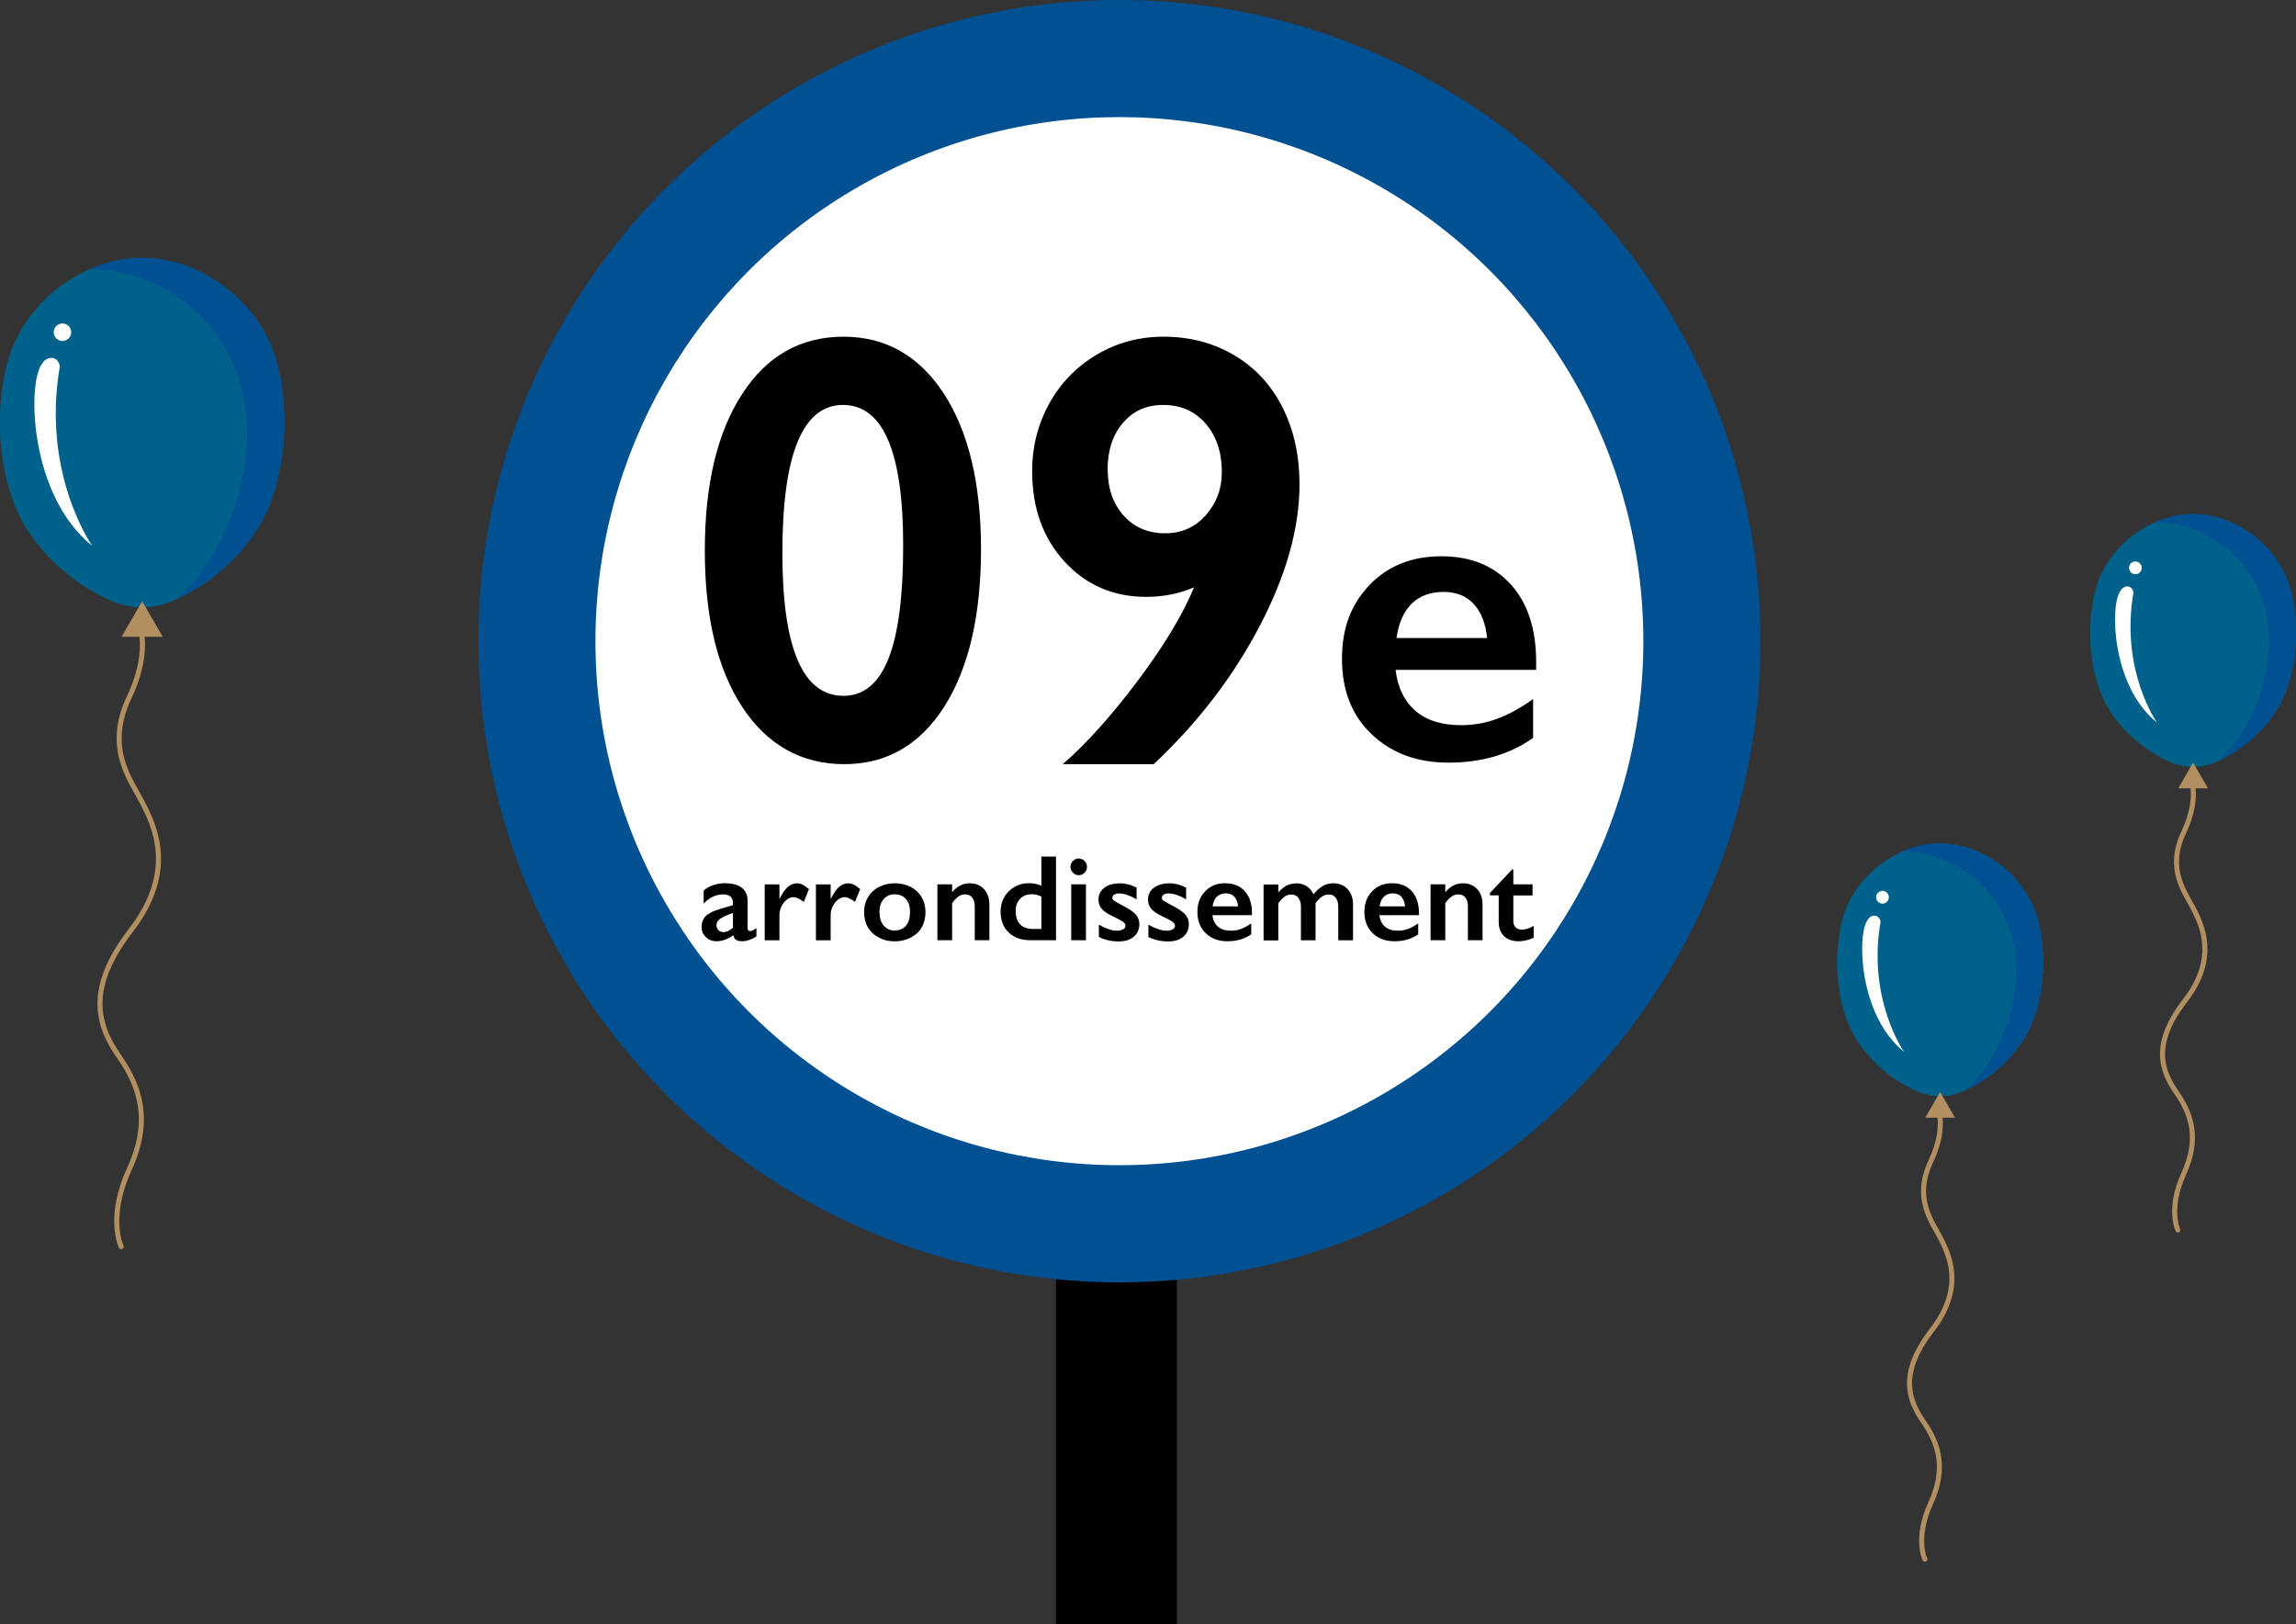 <?xml version="1.0" encoding="UTF-8"?><svg xmlns="http://www.w3.org/2000/svg" viewBox="0 0 241.58 170.86"><rect x="0" y="0" width="241.58" height="170.86" fill="#333333" stroke="none"/><defs><style>.d{fill:#005092;}.e{fill:#00618b;}.f{fill:#fff;}.g{fill:#b28f60;}.h{fill:none;stroke:#b28f60;stroke-linecap:round;stroke-linejoin:round;stroke-width:.53px;}</style></defs><g id="a"/><g id="b"><g id="c"><g><rect x="111.1" y="99.59" width="12.73" height="71.27"/><circle class="d" cx="117.78" cy="67.45" r="67.45"/></g><circle class="f" cx="117.78" cy="67.45" r="55.13"/><g><g><path d="M88.75,35.42c4.43,0,7.95,2,10.56,5.99,2.6,4,3.91,9.46,3.91,16.38s-1.29,12.5-3.86,16.54c-2.57,4.04-6.09,6.06-10.54,6.06s-8.09-2-10.72-6.01c-2.63-4.01-3.94-9.49-3.94-16.46s1.31-12.43,3.92-16.46c2.61-4.03,6.17-6.04,10.67-6.04Zm-6.43,22.75c0,10.02,2.14,15.03,6.43,15.03s6.28-5.27,6.28-15.82c0-9.85-2.11-14.78-6.34-14.78s-6.37,5.19-6.37,15.56Z"/><path d="M122.42,35.42c2.76,0,5.24,.65,7.44,1.95,2.2,1.3,3.89,3.12,5.08,5.48s1.79,5.06,1.79,8.11c0,4.6-1.4,9.57-4.19,14.9-2.79,5.33-6.51,10.18-11.15,14.53h-9.57c2.49-2.15,5.12-5.09,7.91-8.8,2.78-3.71,4.75-6.98,5.9-9.8-1.57,.67-3.24,1-5.02,1-3.47,0-6.34-1.24-8.61-3.72-2.27-2.48-3.4-5.65-3.4-9.52,0-2.55,.6-4.91,1.79-7.08,1.19-2.16,2.86-3.88,4.99-5.15,2.13-1.27,4.49-1.9,7.06-1.9Zm-5.87,14c0,1.95,.55,3.54,1.66,4.8,1.11,1.25,2.57,1.88,4.39,1.88,1.72,0,3.14-.63,4.27-1.9,1.13-1.27,1.69-2.78,1.69-4.54,0-2.09-.57-3.79-1.71-5.1-1.14-1.31-2.62-1.96-4.44-1.96s-3.17,.63-4.25,1.88c-1.08,1.25-1.62,2.9-1.62,4.93Z"/><path d="M151.66,58.52c3.07,0,5.5,.98,7.29,2.95,1.79,1.97,2.68,4.69,2.68,8.17v.83h-14.79c.22,1.86,.92,3.3,2.09,4.31,1.17,1.01,2.78,1.51,4.82,1.51,1.31,0,2.58-.23,3.79-.68,1.22-.45,2.47-1.14,3.77-2.07v4.09c-2.45,1.73-5.41,2.6-8.9,2.6-3.3,0-5.99-.99-8.08-2.98-2.09-1.98-3.13-4.62-3.13-7.92s.97-5.77,2.9-7.79c1.93-2.01,4.45-3.02,7.55-3.02Zm4.81,8.61c-.15-1.52-.61-2.71-1.39-3.57-.78-.86-1.84-1.29-3.2-1.29s-2.5,.41-3.34,1.23c-.84,.82-1.38,2.03-1.6,3.62h9.53Z"/></g><g><path d="M76.33,92.92c.76,0,1.33,.16,1.73,.48,.4,.32,.6,.77,.6,1.34v2.88c0,.22,.09,.33,.27,.33,.08,0,.18-.03,.32-.1,.14-.07,.25-.14,.34-.22v.89c-.54,.33-1.04,.5-1.49,.5-.28,0-.49-.05-.64-.14-.15-.09-.25-.26-.31-.49-.59,.42-1.19,.63-1.78,.63-.42,0-.79-.14-1.09-.43-.3-.29-.46-.63-.46-1.03,0-.51,.15-.91,.45-1.2,.3-.29,.83-.55,1.59-.77l1.25-.37v-.27c0-.57-.35-.86-1.05-.86-.36,0-.71,.08-1.06,.25-.35,.16-.67,.41-.96,.72v-1.39c.64-.51,1.4-.76,2.29-.76Zm-.94,4.42c0,.21,.07,.39,.2,.52,.14,.13,.31,.2,.51,.2,.34,0,.68-.15,1.02-.47v-1.55c-.43,.15-.77,.29-1.02,.42-.25,.13-.43,.26-.54,.4-.12,.13-.17,.3-.17,.49Z"/><path d="M83.81,92.92c.21,0,.41,.05,.61,.14,.2,.09,.43,.25,.7,.47l-.55,1.35c-.45-.34-.81-.5-1.08-.5-.24,0-.48,.09-.71,.27-.23,.18-.42,.42-.56,.71-.14,.29-.21,.59-.21,.88v2.68h-1.55v-5.88h1.55v1.5h.03c.28-.57,.56-.98,.85-1.23,.29-.25,.6-.38,.94-.38Z"/><path d="M89.2,92.92c.21,0,.41,.05,.61,.14,.2,.09,.43,.25,.7,.47l-.55,1.35c-.45-.34-.81-.5-1.08-.5-.24,0-.48,.09-.71,.27-.23,.18-.42,.42-.56,.71-.14,.29-.21,.59-.21,.88v2.68h-1.55v-5.88h1.55v1.5h.03c.28-.57,.56-.98,.85-1.23,.29-.25,.6-.38,.94-.38Z"/><path d="M94.14,92.92c.61,0,1.17,.13,1.67,.38,.5,.26,.89,.62,1.16,1.08,.27,.46,.41,.99,.41,1.57s-.13,1.14-.39,1.6c-.26,.46-.65,.82-1.16,1.08-.51,.26-1.07,.4-1.69,.4s-1.18-.13-1.68-.4c-.5-.26-.89-.63-1.15-1.08-.26-.46-.39-.99-.39-1.6s.14-1.12,.42-1.58c.28-.46,.66-.82,1.16-1.07,.5-.25,1.05-.38,1.65-.38Zm-1.6,3.03c0,.59,.14,1.06,.43,1.41s.67,.53,1.16,.53,.9-.17,1.19-.5c.29-.34,.43-.82,.43-1.44s-.15-1.06-.44-1.38c-.29-.33-.69-.49-1.19-.49-.47,0-.85,.17-1.15,.52s-.44,.8-.44,1.37Z"/><path d="M102.03,92.92c.63,0,1.13,.21,1.51,.62,.38,.41,.56,.96,.56,1.63v3.74h-1.54v-3.58c0-.38-.09-.68-.27-.91s-.43-.33-.75-.33c-.24,0-.46,.07-.67,.21s-.44,.38-.69,.7v3.91h-1.55v-5.88h1.55v.83c.29-.34,.58-.58,.88-.72,.3-.15,.63-.22,.98-.22Z"/><path d="M109.57,93.16v-3.05h1.54v8.8h-2.72c-.94,0-1.69-.27-2.26-.81-.56-.54-.85-1.28-.85-2.22,0-.55,.13-1.06,.39-1.51,.26-.45,.62-.81,1.08-1.07,.46-.26,.96-.39,1.49-.39,.41,0,.85,.08,1.32,.25Zm-.81,4.57h.81v-3.41c-.32-.16-.65-.25-1-.25-.52,0-.93,.16-1.24,.49-.31,.32-.46,.75-.46,1.27,0,1.26,.63,1.9,1.88,1.9Z"/><path d="M113.49,90.31c.24,0,.44,.09,.62,.26s.26,.38,.26,.62-.08,.44-.25,.61c-.17,.18-.38,.27-.62,.27s-.44-.09-.61-.27c-.17-.18-.26-.38-.26-.61,0-.24,.09-.45,.26-.62s.38-.26,.61-.26Zm.77,2.72v5.88h-1.55v-5.88h1.55Z"/><path d="M117.77,92.92c.32,0,.63,.04,.91,.11,.29,.07,.59,.19,.91,.35v1.24c-.29-.19-.61-.34-.94-.46s-.64-.17-.9-.17c-.22,0-.4,.04-.52,.13-.13,.08-.19,.2-.19,.36,0,.09,.05,.18,.16,.26s.39,.25,.86,.49c.67,.34,1.14,.65,1.41,.94,.27,.29,.41,.63,.41,1.04,0,.57-.2,1.01-.59,1.34-.39,.33-.93,.49-1.6,.49-.42,0-.81-.05-1.17-.14-.36-.09-.66-.2-.9-.33v-1.29c.76,.42,1.39,.63,1.91,.63,.26,0,.48-.05,.64-.14,.16-.09,.25-.22,.25-.38,0-.09-.03-.18-.09-.25-.06-.08-.15-.15-.26-.23s-.48-.27-1.1-.57c-.47-.23-.83-.47-1.05-.74s-.34-.58-.34-.95c0-.52,.2-.94,.61-1.25,.41-.31,.94-.47,1.61-.47Z"/><path d="M122.98,92.92c.32,0,.63,.04,.91,.11,.29,.07,.59,.19,.91,.35v1.24c-.29-.19-.61-.34-.94-.46s-.64-.17-.9-.17c-.22,0-.4,.04-.52,.13-.13,.08-.19,.2-.19,.36,0,.09,.05,.18,.16,.26s.39,.25,.86,.49c.67,.34,1.14,.65,1.41,.94,.27,.29,.41,.63,.41,1.04,0,.57-.2,1.01-.59,1.34-.39,.33-.93,.49-1.6,.49-.42,0-.81-.05-1.17-.14-.36-.09-.66-.2-.9-.33v-1.29c.76,.42,1.39,.63,1.91,.63,.26,0,.48-.05,.64-.14,.16-.09,.25-.22,.25-.38,0-.09-.03-.18-.09-.25-.06-.08-.15-.15-.26-.23s-.48-.27-1.1-.57c-.47-.23-.83-.47-1.05-.74s-.34-.58-.34-.95c0-.52,.2-.94,.61-1.25,.41-.31,.94-.47,1.61-.47Z"/><path d="M128.92,92.92c.86,0,1.55,.28,2.05,.83s.76,1.32,.76,2.3v.23h-4.16c.06,.53,.26,.93,.59,1.21s.78,.42,1.36,.42c.37,0,.73-.06,1.07-.19,.34-.13,.7-.32,1.06-.58v1.15c-.69,.49-1.52,.73-2.51,.73-.93,0-1.69-.28-2.27-.84s-.88-1.3-.88-2.23,.27-1.62,.82-2.19c.54-.57,1.25-.85,2.13-.85Zm1.35,2.43c-.04-.43-.17-.76-.39-1.01-.22-.24-.52-.36-.9-.36s-.7,.12-.94,.35c-.24,.23-.39,.57-.45,1.02h2.68Z"/><path d="M136.35,92.92c.45,0,.84,.11,1.15,.32,.31,.21,.55,.5,.7,.85,.33-.41,.66-.7,.99-.89,.33-.19,.69-.28,1.09-.28,.62,0,1.12,.2,1.51,.61,.38,.41,.57,.95,.57,1.62v3.77h-1.55v-3.51c0-.41-.09-.73-.26-.96s-.43-.35-.76-.35c-.47,0-.93,.3-1.37,.91v3.91h-1.54v-3.53c0-.4-.09-.72-.28-.95-.18-.23-.43-.34-.74-.34-.25,0-.48,.07-.69,.22-.21,.15-.43,.38-.67,.7v3.91h-1.55v-5.88h1.55v.83c.28-.32,.57-.56,.86-.71,.29-.15,.62-.23,1-.23Z"/><path d="M146.49,92.92c.86,0,1.55,.28,2.05,.83s.76,1.32,.76,2.3v.23h-4.16c.06,.53,.26,.93,.59,1.21s.78,.42,1.36,.42c.37,0,.73-.06,1.07-.19,.34-.13,.7-.32,1.06-.58v1.15c-.69,.49-1.52,.73-2.51,.73-.93,0-1.69-.28-2.27-.84s-.88-1.3-.88-2.23,.27-1.62,.82-2.19c.54-.57,1.25-.85,2.13-.85Zm1.35,2.43c-.04-.43-.17-.76-.39-1.01-.22-.24-.52-.36-.9-.36s-.7,.12-.94,.35c-.24,.23-.39,.57-.45,1.02h2.68Z"/><path d="M153.92,92.92c.63,0,1.13,.21,1.51,.62,.38,.41,.56,.96,.56,1.63v3.74h-1.54v-3.58c0-.38-.09-.68-.27-.91s-.43-.33-.75-.33c-.24,0-.46,.07-.67,.21s-.44,.38-.69,.7v3.91h-1.55v-5.88h1.55v.83c.29-.34,.58-.58,.88-.72,.3-.15,.63-.22,.98-.22Z"/><path d="M159.1,91.47h.13v1.56h2.02v1.17h-2.02v2.71c0,.26,.08,.48,.24,.64,.16,.16,.38,.25,.65,.25,.36,0,.78-.13,1.25-.39v1.24c-.56,.25-1.08,.37-1.57,.37-.66,0-1.18-.18-1.55-.54s-.56-.85-.56-1.47v-2.82h-.92v-.25l2.34-2.48Z"/></g></g><g><path class="h" d="M14.44,65.12s1.69,2.85-.85,8.24c-2.54,5.39,.15,8.66,1.4,11.09s3.6,7.18-1.22,13.42-3.44,10.14-1.22,13.31c2.21,3.17,3.38,6.76,1.05,11.83s-.85,8.14-.85,8.14"/><path class="e" d="M11.65,63.18c2.1,.93,4.51,.93,6.61,0,2.35-1.04,5.56-3,8.2-6.61,4.83-6.58,3.85-17.42,1.54-21.26-2.14-4.28-7.27-8.18-13.05-8.18-5.77,0-10.91,3.9-13.05,8.18-2.31,3.85-3.29,14.69,1.54,21.26,2.65,3.6,5.85,5.57,8.2,6.61Z"/><path class="d" d="M18.26,63.18c2.35-1.04,5.56-3,8.2-6.61,4.83-6.58,3.85-17.42,1.54-21.26-2.14-4.28-7.27-8.18-13.05-8.18-1.93,0-3.8,.44-5.5,1.18,.05,0,.1,0,.15,0,7.64,.16,14.32,5.57,15.94,13.04,2.02,9.38-3.3,19.05-7.28,21.83Z"/><polygon class="g" points="14.96 63.25 12.79 66.99 17.12 66.99 14.96 63.25"/><circle class="f" cx="6.57" cy="34.95" r=".92"/><path class="f" d="M6.3,38.54s-.1-.81-.81-.89c-.39,0-.77,.11-1.07,.63-1.57,2.01-1.34,13.82,5.28,19.14,0,0-5.37-7.6-3.4-18.88Z"/></g><g><path class="h" d="M230.38,81.58s1.22,2.07-.61,5.97c-1.84,3.9,.11,6.27,1.01,8.03,.9,1.76,2.6,5.2-.89,9.71-3.49,4.51-2.49,7.34-.89,9.64,1.6,2.29,2.44,4.9,.76,8.57-1.68,3.67-.61,5.89-.61,5.89"/><path class="e" d="M228.36,80.17c1.52,.67,3.26,.67,4.79,0,1.7-.75,4.02-2.18,5.94-4.78,3.49-4.76,2.79-12.61,1.11-15.39-1.55-3.1-5.27-5.92-9.45-5.92-4.18,0-7.9,2.83-9.45,5.92-1.67,2.79-2.38,10.63,1.11,15.39,1.92,2.61,4.23,4.03,5.94,4.78Z"/><path class="d" d="M233.14,80.17c1.7-.75,4.02-2.18,5.94-4.78,3.49-4.76,2.79-12.61,1.11-15.39-1.55-3.1-5.27-5.92-9.45-5.92-1.4,0-2.75,.32-3.98,.86h.11c5.53,.12,10.37,4.04,11.54,9.45,1.46,6.79-2.39,13.79-5.27,15.8Z"/><polygon class="g" points="230.75 80.22 229.19 82.93 232.32 82.93 230.75 80.22"/><circle class="f" cx="224.68" cy="59.74" r=".67"/><path class="f" d="M224.48,62.34s-.07-.58-.58-.65c-.28,0-.56,.08-.78,.45-1.13,1.46-.97,10.01,3.82,13.86,0,0-3.88-5.5-2.46-13.67Z"/></g><g><path class="h" d="M203.76,116.22s1.22,2.07-.61,5.97,.11,6.27,1.01,8.03c.9,1.76,2.6,5.2-.89,9.71-3.49,4.51-2.49,7.34-.89,9.64,1.6,2.29,2.44,4.9,.76,8.57-1.68,3.67-.61,5.89-.61,5.89"/><path class="e" d="M201.74,114.82c1.52,.67,3.26,.67,4.79,0,1.7-.75,4.02-2.18,5.94-4.78,3.49-4.76,2.79-12.61,1.11-15.39-1.55-3.1-5.27-5.92-9.45-5.92-4.18,0-7.9,2.83-9.45,5.92-1.67,2.79-2.38,10.63,1.11,15.39,1.92,2.61,4.23,4.03,5.94,4.78Z"/><path class="d" d="M206.53,114.82c1.7-.75,4.02-2.18,5.94-4.78,3.49-4.76,2.79-12.61,1.11-15.39-1.55-3.1-5.27-5.92-9.45-5.92-1.4,0-2.75,.32-3.98,.86h.11c5.53,.12,10.37,4.04,11.54,9.45,1.46,6.79-2.39,13.79-5.27,15.8Z"/><polygon class="g" points="204.14 114.87 202.57 117.58 205.7 117.58 204.14 114.87"/><circle class="f" cx="198.07" cy="94.39" r=".67"/><path class="f" d="M197.87,96.98s-.07-.58-.58-.65c-.28,0-.56,.08-.78,.45-1.13,1.46-.97,10.01,3.82,13.86,0,0-3.88-5.5-2.46-13.67Z"/></g></g></g></svg>